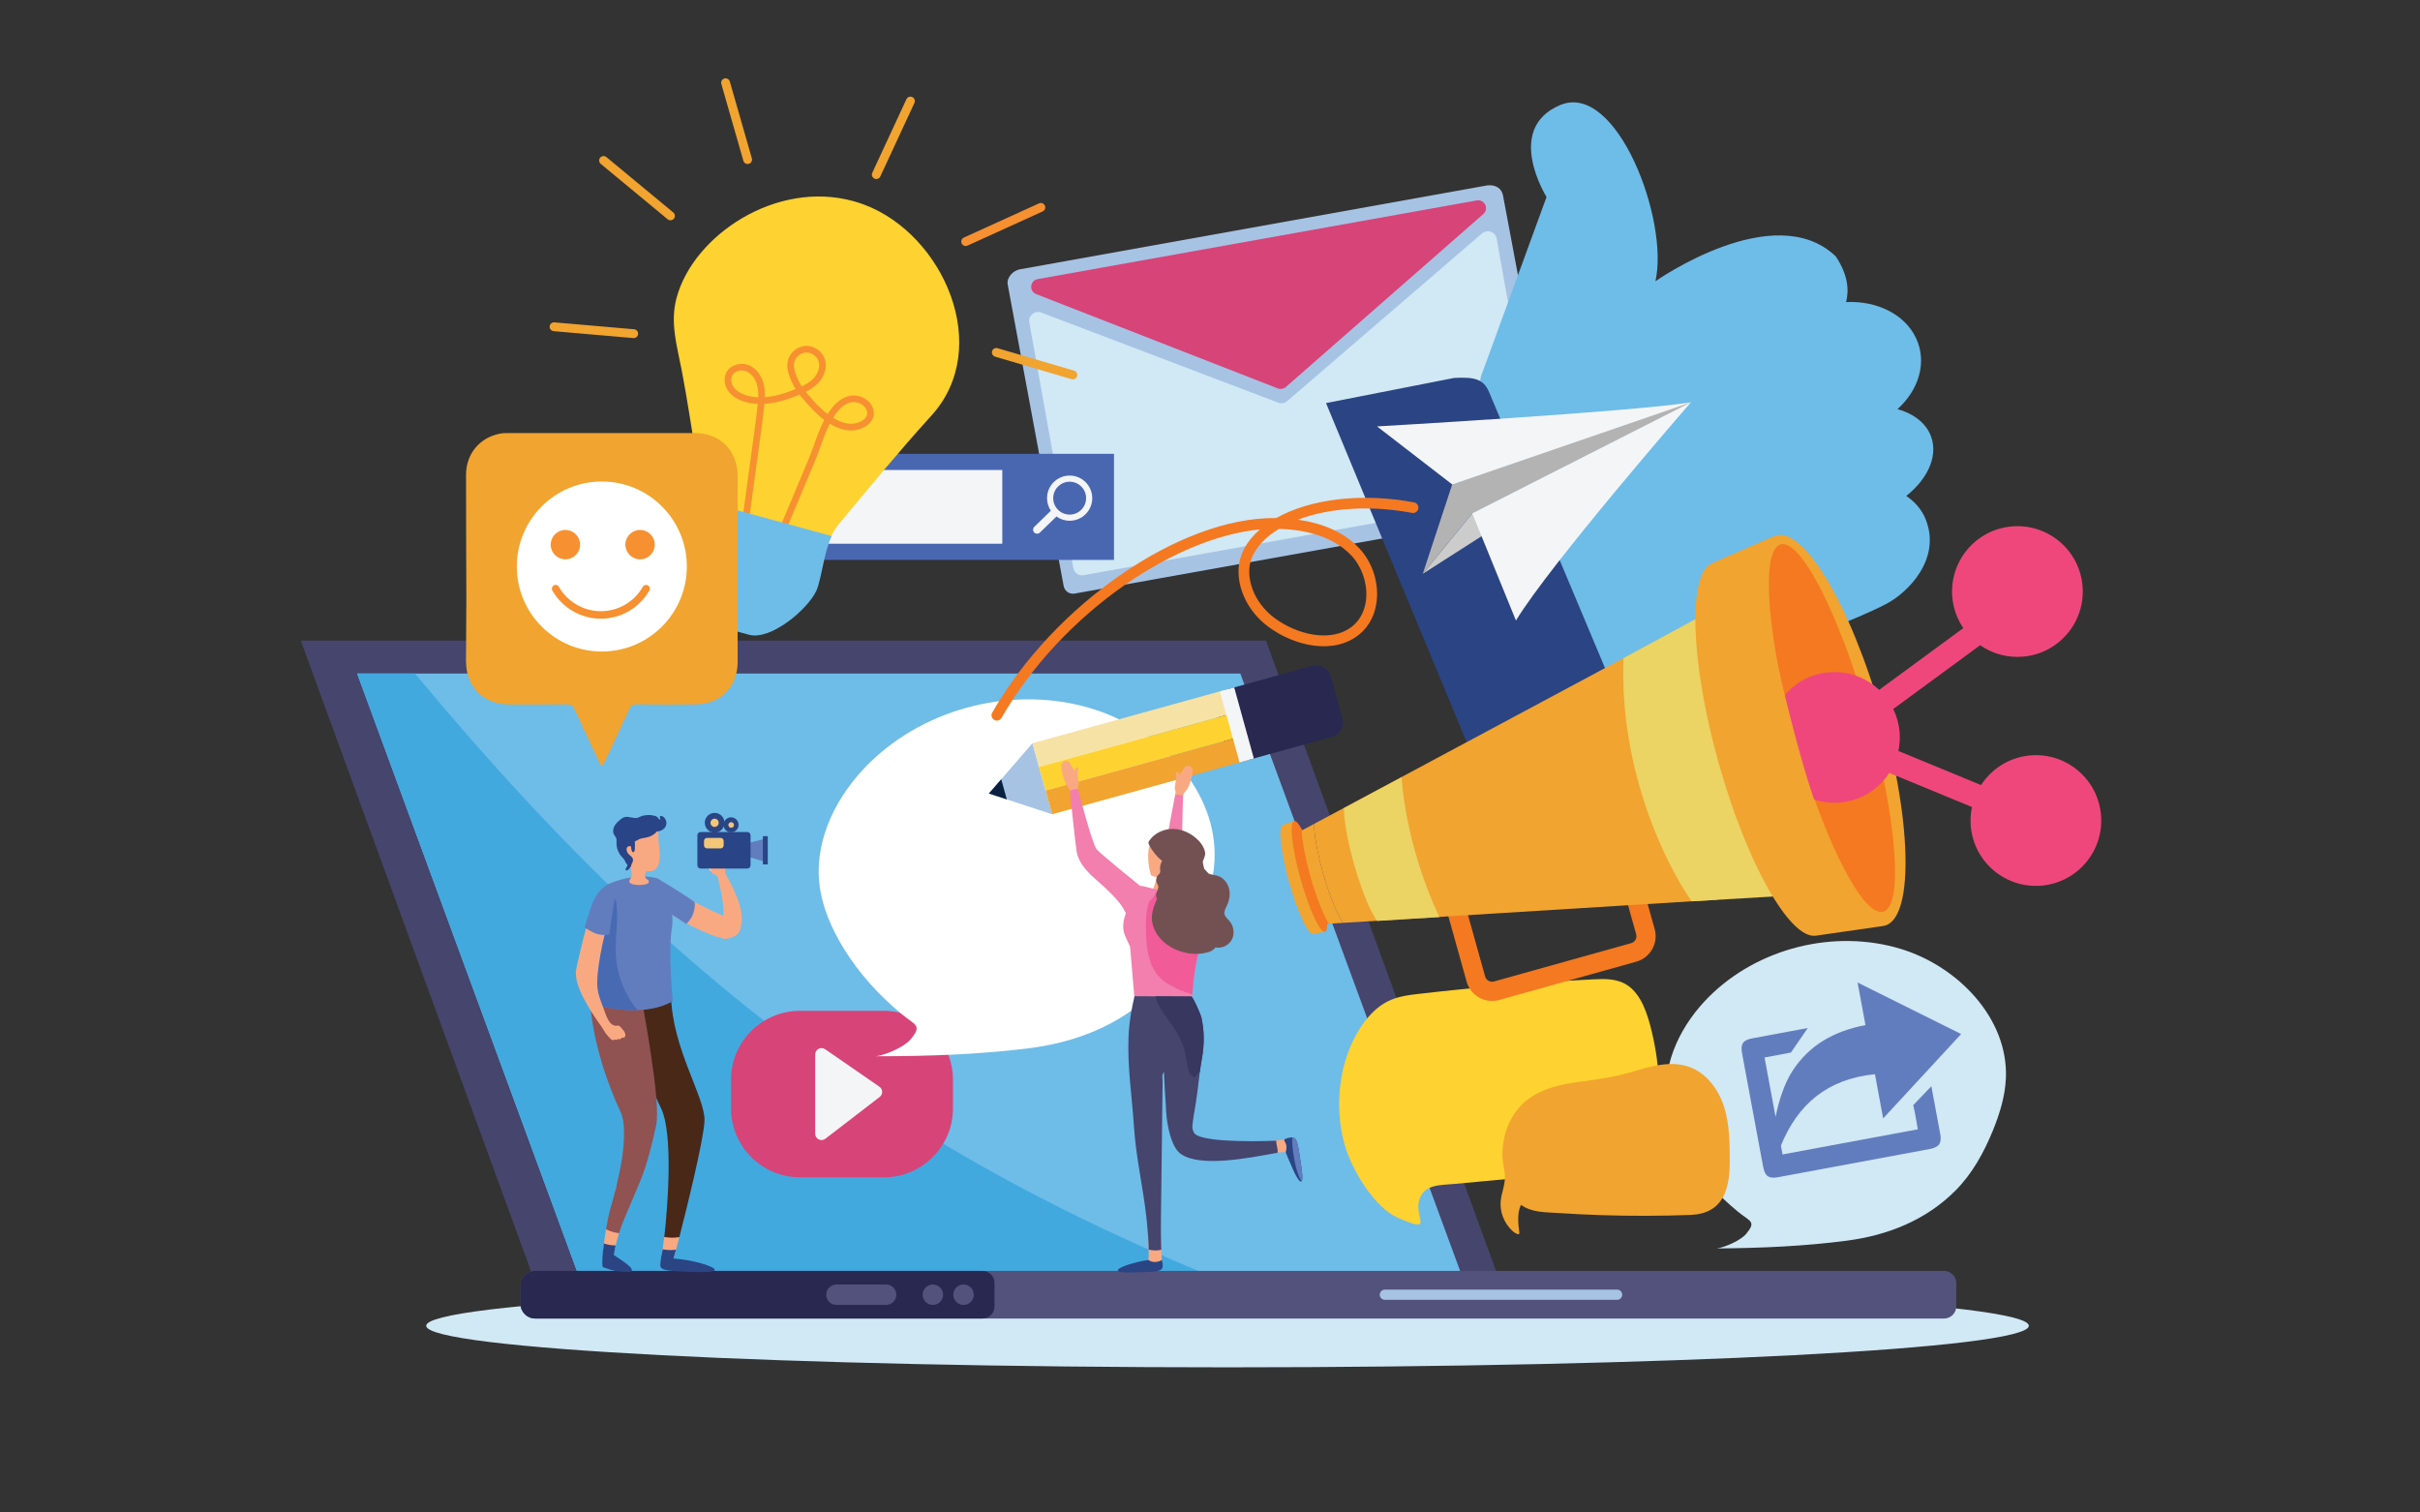 <?xml version="1.0" encoding="UTF-8" standalone="no"?>
<!DOCTYPE svg PUBLIC "-//W3C//DTD SVG 1.1//EN" "http://www.w3.org/Graphics/SVG/1.1/DTD/svg11.dtd">
<svg width="100%" height="100%" viewBox="0 0 7080 4425" version="1.1" xmlns="http://www.w3.org/2000/svg" xmlns:xlink="http://www.w3.org/1999/xlink" xml:space="preserve" xmlns:serif="http://www.serif.com/" style="fill-rule:evenodd;clip-rule:evenodd;stroke-linejoin:round;stroke-miterlimit:2;">
    <rect x="0" y="0" width="7080" height="4425" fill="#333333" stroke="none"/>
    <g transform="matrix(4.167,0,0,4.167,0,0)">
        <path d="M1424.44,930.835C1424.44,946.942 1172.55,960 861.834,960C551.117,960 299.232,946.942 299.232,930.835C299.232,914.728 551.117,901.67 861.834,901.67C1172.55,901.67 1424.44,914.728 1424.44,930.835Z" style="fill:rgb(209,232,245);fill-rule:nonzero;"/>
        <path d="M715.721,189.148C711.5,190 706.591,194.675 707.5,199.75L746.778,411.397C747.424,415.002 750.871,417.402 754.477,416.755L1089.64,356.698C1093.25,356.052 1095.65,352.605 1095,349L1055.25,137.25C1054.34,132.196 1050,129.5 1044.19,130.165L715.721,189.148Z" style="fill:rgb(166,195,228);fill-rule:nonzero;"/>
        <path d="M897.439,282.706L731.03,219.433C726.489,217.706 721.8,221.594 722.657,226.377L753.553,398.795C754.162,402.192 757.409,404.453 760.807,403.844L1076.64,347.25C1080.04,346.641 1082.3,343.394 1081.69,339.996L1050.78,167.486C1049.93,162.724 1044.22,160.695 1040.55,163.851L903.737,281.602C902,283.097 899.583,283.521 897.439,282.706Z" style="fill:rgb(209,232,245);fill-rule:nonzero;"/>
        <path d="M727.509,206.511L897.144,272.711C899.058,273.458 901.229,273.078 902.775,271.724L1041.43,150.281C1045.63,146.604 1042.33,139.731 1036.83,140.716L728.54,195.958C723.066,196.939 722.329,204.49 727.509,206.511Z" style="fill:rgb(215,68,120);fill-rule:nonzero;"/>
        <path d="M1338.37,348.191C1354.32,335.606 1361.53,318.414 1354.91,304.382C1350.94,295.981 1342.69,290.143 1332.23,287.256C1347.32,273.606 1353.15,254.15 1345.24,237.386C1337.25,220.456 1317.52,211.06 1296.13,212.083C1298.25,204.017 1297.64,193.067 1288.87,180.003C1245.67,138.667 1162.26,197.471 1162.26,197.471C1172.06,154.659 1135.04,57.098 1095.4,73.749C1055.77,90.4 1085.81,138.303 1085.81,138.303L1040.03,263.588C1038.9,266.685 1038.99,270.094 1040.29,273.125L1131.8,487.215C1133.43,491.026 1137.82,492.819 1141.65,491.235C1175.47,477.253 1279.67,447.333 1324.33,424C1339.51,416.073 1363,392.667 1352.11,364.854C1349.06,357.059 1343.6,351.735 1338.37,348.191Z" style="fill:rgb(110,188,232);fill-rule:nonzero;"/>
        <path d="M1126.53,516.674L1059.91,544.662C1050.4,548.656 1039.35,544.145 1035.35,534.636L931,283L1020.96,265.35C1035,264.667 1041.51,265.868 1045.51,275.377L1136.56,492.123C1140.55,501.631 1136.04,512.679 1126.53,516.674Z" style="fill:rgb(43,68,131);fill-rule:nonzero;"/>
        <path d="M1053.83,902.063L376.403,902.063L211.325,449.825L888.749,449.825L1053.83,902.063Z" style="fill:rgb(69,69,109);fill-rule:nonzero;"/>
        <path d="M888.749,449.825L211.325,449.825L376.403,902.063L1053.83,902.063L888.749,449.825ZM886.116,453.588L1048.45,898.3L379.035,898.3L216.705,453.588L886.116,453.588Z" style="fill:rgb(69,69,109);fill-rule:nonzero;"/>
        <path d="M1025.57,893.46L405.455,893.46L250.726,472.9L870.838,472.9L1025.57,893.46Z" style="fill:rgb(110,188,232);fill-rule:nonzero;"/>
        <path d="M656.086,799.292C584.999,756.242 518.526,705.761 457.297,649.601C397.678,594.916 343.099,535.044 291.379,472.9L250.726,472.9L405.455,893.46L844.232,893.46C779.299,866.759 716.095,835.633 656.086,799.292Z" style="fill:rgb(66,169,223);fill-rule:nonzero;"/>
        <path d="M1364.9,925.73L375.736,925.73C370.056,925.73 365.451,921.126 365.451,915.445L365.451,902.59C365.451,896.909 370.056,892.305 375.736,892.305L1364.9,892.305C1369.64,892.305 1373.49,896.149 1373.49,900.894L1373.49,917.142C1373.49,921.885 1369.64,925.73 1364.9,925.73Z" style="fill:rgb(82,82,124);fill-rule:nonzero;"/>
        <path d="M689.808,925.73L375.736,925.73C370.056,925.73 365.451,921.126 365.451,915.445L365.451,902.59C365.451,896.909 370.056,892.305 375.736,892.305L689.808,892.305C694.469,892.305 698.248,896.083 698.248,900.744L698.248,917.291C698.248,921.952 694.469,925.73 689.808,925.73Z" style="fill:rgb(40,40,81);fill-rule:nonzero;"/>
        <path d="M622.14,916.196L587.271,916.196C583.322,916.196 580.092,912.966 580.092,909.018C580.092,905.069 583.322,901.839 587.271,901.839L622.14,901.839C626.088,901.839 629.319,905.069 629.319,909.018C629.319,912.966 626.088,916.196 622.14,916.196Z" style="fill:rgb(82,82,124);fill-rule:nonzero;"/>
        <path d="M662.137,909.018C662.137,912.982 658.923,916.196 654.958,916.196C650.993,916.196 647.779,912.982 647.779,909.018C647.779,905.053 650.993,901.839 654.958,901.839C658.923,901.839 662.137,905.053 662.137,909.018Z" style="fill:rgb(82,82,124);fill-rule:nonzero;"/>
        <path d="M683.674,909.018C683.674,912.982 680.46,916.196 676.495,916.196C672.53,916.196 669.316,912.982 669.316,909.018C669.316,905.053 672.53,901.839 676.495,901.839C680.46,901.839 683.674,905.053 683.674,909.018Z" style="fill:rgb(82,82,124);fill-rule:nonzero;"/>
        <path d="M1135.36,912.606L972.294,912.606C970.32,912.606 968.705,910.991 968.705,909.018C968.705,907.043 970.32,905.428 972.294,905.428L1135.36,905.428C1137.33,905.428 1138.95,907.043 1138.95,909.018C1138.95,910.991 1137.33,912.606 1135.36,912.606Z" style="fill:rgb(166,195,228);fill-rule:nonzero;"/>
        <path d="M620.765,826.577L561.524,826.577C534.962,826.577 513.229,804.845 513.229,778.283L513.229,758.015C513.229,731.453 534.962,709.721 561.524,709.721L620.765,709.721C647.327,709.721 669.059,731.453 669.059,758.015L669.059,778.283C669.059,804.845 647.327,826.577 620.765,826.577Z" style="fill:rgb(215,68,120);fill-rule:nonzero;"/>
        <path d="M579.321,736.651L617.436,762.977C619.918,764.691 620.012,768.326 617.622,770.167L579.506,799.511C576.579,801.764 572.339,799.677 572.339,795.983L572.339,740.314C572.339,736.726 576.368,734.612 579.321,736.651Z" style="fill:rgb(244,245,246);fill-rule:nonzero;"/>
        <path d="M497.89,609.001C497.659,609.086 497.485,609.304 497.459,609.542C497.457,609.573 497.456,609.606 497.469,609.635C497.498,609.696 497.578,609.714 497.645,609.734C498.011,609.846 498.192,610.233 498.33,610.581C498.401,610.761 498.472,610.94 498.543,611.12C498.582,611.219 498.622,611.318 498.688,611.401C498.837,611.589 499.089,611.662 499.326,611.715C499.524,611.76 499.756,611.79 499.911,611.662C500.114,611.495 500.05,611.183 499.97,610.938C499.789,610.387 499.586,609.806 499.127,609.439C498.835,609.206 498.275,608.86 497.89,609.001Z" style="fill:rgb(252,212,199);fill-rule:nonzero;"/>
        <path d="M509.631,613.787C509.407,613.338 509.138,612.904 509.141,612.384C509.143,612.118 509.2,611.848 509.223,611.579C509.298,610.656 508.955,609.825 508.597,609.059C508.054,607.896 507.468,606.805 506.847,605.788C506.564,605.327 506.248,604.892 505.79,604.685C505.201,604.418 504.683,604.665 504.296,605.197C503.614,604.487 502.662,605.03 502.281,605.633C502.021,605.296 501.781,605.204 501.109,605.564C500.974,605.637 500.491,606.107 500.46,606.427C500.452,606.506 499.605,605.934 498.99,606.891C498.63,607.45 498.536,608.433 498.592,609.067C498.671,609.96 498.99,610.792 499.264,611.593C499.409,612.013 499.58,612.419 499.777,612.807C499.951,613.148 500.112,613.584 500.442,613.729C500.779,613.879 501.199,613.808 501.574,613.925C502.057,614.076 502.573,614.252 502.973,614.652C503.641,615.563 504.052,616.117 504.052,616.117C504.052,616.117 509.006,635.881 507.759,642.65C507.83,642.763 507.884,642.886 507.931,643.015C495.27,637.956 473.566,625.724 473.566,625.724C473.566,625.724 465.447,625.825 464.629,631.983C463.812,638.142 473.711,643.479 473.711,643.479C473.711,643.479 493.63,656.1 509.197,659.271C509.59,659.214 509.984,659.164 510.374,659.091C512.909,658.613 515.628,657.775 517.597,656.024C519.172,654.625 519.961,652.713 520.004,650.856C524.008,639.561 513.36,620.747 509.631,613.787Z" style="fill:rgb(249,169,130);fill-rule:nonzero;"/>
        <path d="M471.986,869.522C471.735,869.513 471.485,869.495 471.233,869.49C469.932,869.467 468.753,869.513 467.513,869.019C467.103,868.855 466.745,868.669 466.392,868.485C468.883,846.566 472.723,796.13 464.158,778.206C459.177,767.783 444.711,735.97 436.679,706.432L471.113,698.733C471.895,736.772 495.49,770.617 494.606,787.323C493.891,800.852 482.478,846.97 476.93,868.747C475.257,869.059 473.619,869.353 471.986,869.522Z" style="fill:rgb(73,40,24);fill-rule:nonzero;"/>
        <path d="M434.592,865.872C431.323,865.766 428.124,865.073 425.499,863.073C426.499,857.165 427.545,852.072 428.158,849.977C429.016,847.04 429.843,844.096 430.633,841.14C431.027,839.662 431.413,838.182 431.788,836.698C432.059,835.627 433.012,833.574 432.818,832.502C435.693,820.435 438.207,807.941 438.132,795.483C438.102,790.414 437.711,784.924 435.511,780.271C426.179,760.051 416.446,732.517 413.947,701.451L450.086,698.253C451.28,707.225 464.388,773.83 460.64,790.358C457.586,803.822 454.664,816.627 449.426,829.335C446.1,837.404 442.695,845.44 439.247,853.459C437.437,857.668 435.899,861.745 434.592,865.872Z" style="fill:rgb(145,82,82);fill-rule:nonzero;"/>
        <path d="M423.479,877.303C423.973,872.767 424.714,867.714 425.487,863.14C428.416,864.488 431.499,865.51 434.598,865.855C433.303,869.941 432.252,874.09 431.417,878.456C428.768,878.084 426.121,877.693 423.479,877.303Z" style="fill:rgb(249,169,130);fill-rule:nonzero;"/>
        <path d="M460.698,625.066C462.483,619.116 461.696,616.785 461.696,616.785C461.696,616.785 478.697,626.824 487.639,633.321C488.291,636.241 487.379,639.763 486.324,642.336C485.29,644.858 483.712,646.969 481.78,648.701C473.837,643.164 466.836,639.438 466.836,639.438C466.836,639.438 458.913,631.017 460.698,625.066Z" style="fill:rgb(98,125,190);fill-rule:nonzero;"/>
        <path d="M420.05,656.945C426.706,628.341 420.334,624.564 428.25,620.247C437.604,616.109 452.04,613.721 461.696,616.785C464.242,617.593 474.147,637.573 471.794,651.056C469.006,667.034 472.339,702.997 472.339,702.997C448.264,716.406 413.63,704.161 413.63,704.161C413.63,704.161 413.651,684.443 420.05,656.945Z" style="fill:rgb(98,125,190);fill-rule:nonzero;"/>
        <path d="M432.295,664.941C432.401,657.578 433.26,650.248 433.261,642.877C433.261,640.962 433.22,639.045 433.099,637.133C433.042,636.256 432.968,635.377 432.874,634.501C432.831,634.281 432.769,633.985 432.681,633.633C432.516,632.966 432.276,632.262 432.15,631.576C432.086,631.563 432.036,631.458 431.999,631.315C428.114,628.62 426.743,624.721 427.125,620.927C420.976,625.029 426.356,629.844 420.05,656.945C413.651,684.443 413.63,704.161 413.63,704.161C413.63,704.161 429.744,709.852 447.627,709.22C437.427,697.031 432.057,681.448 432.295,664.941Z" style="fill:rgb(71,106,179);fill-rule:nonzero;"/>
        <path d="M473.34,881.688C470.389,881.491 467.435,881.347 464.48,881.22C464.816,879.386 465.123,878.014 465.123,878.012C465.406,876.465 465.677,873.105 466.392,868.485C469.806,869.101 473.603,869.162 476.964,868.612C475.145,875.756 473.789,880.301 473.789,880.301L473.34,881.688Z" style="fill:rgb(249,169,130);fill-rule:nonzero;"/>
        <path d="M465.282,877.133C468.505,877.729 471.642,877.859 474.616,877.415C474.142,879.243 472.721,883.604 472.721,883.604C472.721,883.604 482.245,884.152 492.06,886.913C501.875,889.674 509.152,893.668 489.277,893.131C469.401,892.594 463.636,892.069 463.612,888.472C463.589,884.874 465.122,878.015 465.123,878.012C465.167,877.769 465.222,877.465 465.282,877.133Z" style="fill:rgb(43,68,131);fill-rule:nonzero;"/>
        <path d="M432.261,874.448C431.758,876.63 431.303,878.847 430.921,881.146C430.921,881.146 442.169,888.185 443.304,890.701C444.438,893.217 442.846,893.141 436.679,892.894C430.513,892.647 423.148,889.579 423.148,889.579C422.529,886.779 423.057,880.153 423.991,873.048C426.625,873.903 429.371,874.409 432.261,874.448Z" style="fill:rgb(43,68,131);fill-rule:nonzero;"/>
        <path d="M422.232,720.659C422.126,720.51 422.019,720.361 421.909,720.217C420.928,718.921 420.01,717.534 419.076,716.197C416.685,712.776 414.431,709.254 412.368,705.625C408.385,698.623 403.916,690.135 404.296,681.825C404.357,680.502 411.194,649.801 414.444,643.01C418.998,645.624 421.687,647.07 426.764,647.946C423.653,657.901 418.202,683.065 419.498,693.815C420.081,698.651 421.896,703.253 423.664,707.786C425.24,711.83 427.196,720.018 432.509,720.206C433.081,720.227 433.677,720.015 434.233,720.082C434.79,720.149 435.183,720.619 435.57,720.978C436.015,721.389 436.427,721.834 436.803,722.308C437.528,723.222 438.353,724.181 438.778,725.267C439.082,726.04 439.222,727.248 438.758,727.938C437.996,729.069 436.44,728.414 436.452,728.504C436.5,728.863 435.891,729.38 435.706,729.457C434.818,729.826 434.448,729.72 433.983,729.356C433.631,729.974 432.524,730.481 431.472,729.745C431.148,730.251 430.603,730.462 429.86,730.182C429.298,729.97 428.841,729.558 428.421,729.13C427.517,728.207 426.656,727.244 425.84,726.242C424.505,724.603 423.509,722.471 422.232,720.659Z" style="fill:rgb(249,169,130);fill-rule:nonzero;"/>
        <path d="M417.57,630.585C421.865,622.572 429.135,618.634 431.467,620.864C432.37,621.393 432.37,622.143 432.37,623.038C431.773,634.205 428.78,645.116 427.876,656.202C418.686,657.533 414.924,653.563 410.43,651.241C413.479,641.221 415.101,635.192 417.57,630.585Z" style="fill:rgb(98,125,190);fill-rule:nonzero;"/>
        <path d="M462.662,593.72C462.036,588.601 462.301,585.257 462.301,585.257C456.542,569.503 440.911,579.599 436.918,586.232C432.926,592.867 439.762,606.397 441.606,608.649C442.006,609.139 442.52,609.563 443.155,609.931C443.181,610.692 443.271,611.438 443.323,611.884C443.453,612.983 443.785,614.212 443.372,615.256C443.042,616.09 442.686,617.03 442.143,617.779C439.811,621.644 450.658,622.02 454.07,620.586C454.79,620.283 455.597,619.78 455.605,618.997C455.615,617.923 454.218,617.51 453.528,616.688C452.384,615.324 453.032,613.472 453.607,611.719C454.421,611.729 455.273,611.729 456.188,611.715C464.856,611.58 463.288,598.838 462.662,593.72Z" style="fill:rgb(249,169,130);fill-rule:nonzero;"/>
        <path d="M431.119,585.997C430.115,584.167 430.402,581.837 431.385,579.996C432.369,578.154 433.958,576.718 435.587,575.411C436.421,574.741 437.296,574.083 438.315,573.759C441.315,572.802 444.611,574.95 447.653,574.136C448.515,573.905 449.296,573.448 450.124,573.115C451.489,572.566 452.966,572.361 454.434,572.268C455.854,572.178 457.333,572.207 458.673,572.638C458.839,572.653 459.006,572.661 459.172,572.689C460.353,572.887 461.523,573.459 462.175,574.462C462.356,574.741 462.503,575.059 462.774,575.253C463.044,575.447 463.497,575.442 463.645,575.145C463.857,574.718 463.285,574.315 463.192,573.85C463.104,573.407 463.503,572.981 463.945,572.896C464.387,572.811 464.839,572.98 465.233,573.199C467.725,574.576 468.662,578.169 467.161,580.588C466.728,581.287 466.133,581.878 465.466,582.359C464.182,583.283 462.686,583.71 461.168,583.744C459.246,586.232 456.101,587.673 452.959,588.204C451.066,588.523 448.841,588.789 447.511,589.981C446.83,590.123 446.184,590.421 445.655,590.894C445.638,590.909 445.625,590.927 445.608,590.942C445.995,592.167 445.695,593.802 445.729,595.089C445.753,595.988 445.767,596.936 445.342,597.73C445.172,598.049 444.877,598.358 444.516,598.338C444.249,598.323 444.025,598.128 443.864,597.913C443.065,596.851 443.349,595.312 442.874,594.087C442.866,594.101 442.854,594.111 442.847,594.125C442.802,594.114 442.762,594.093 442.717,594.083C441.853,593.894 440.883,594.162 440.335,594.881C439.689,595.728 439.821,596.808 440.185,597.738C440.222,597.834 440.27,597.92 440.323,598.003C440.621,599.954 443.951,601.116 444.371,603.143C444.6,604.251 444.21,605.604 443.46,606.481C443.304,608.429 442.035,610.27 440.231,611.041C440.048,611.119 439.848,611.188 439.653,611.146C439.201,611.046 439.088,610.414 439.287,609.996C439.883,608.746 440.566,608.261 440.445,606.988C440.434,606.981 440.424,606.978 440.413,606.971C439.394,606.309 438.899,604.348 438.165,603.364C437.227,602.107 436.02,601.106 435.155,599.78C433.604,597.404 432.773,594.559 432.832,591.719C432.855,590.604 433.004,589.446 432.605,588.404C432.267,587.521 431.573,586.826 431.119,585.997Z" style="fill:rgb(41,68,135);fill-rule:nonzero;"/>
        <path d="M537.263,588.825L537.263,605.133L525.019,601.484L525.019,592.014L537.263,588.825Z" style="fill:rgb(98,125,190);fill-rule:nonzero;"/>
        <path d="M491.922,609.809L524.665,609.809C525.927,609.809 526.96,608.775 526.96,607.513L526.96,586.444C526.96,585.182 525.927,584.148 524.665,584.148L491.922,584.148C490.66,584.148 489.626,585.182 489.626,586.444L489.626,607.513C489.626,608.775 490.66,609.809 491.922,609.809Z" style="fill:rgb(41,68,135);fill-rule:nonzero;"/>
        <path d="M507.996,579.113C507.996,576.206 510.361,573.841 513.268,573.841C516.176,573.841 518.542,576.206 518.542,579.113C518.542,582.021 516.176,584.387 513.268,584.387C510.361,584.387 507.996,582.021 507.996,579.113Z" style="fill:rgb(43,68,131);fill-rule:nonzero;"/>
        <path d="M494.83,577.656C494.83,573.839 497.935,570.734 501.752,570.734C505.569,570.734 508.674,573.839 508.674,577.656C508.674,581.473 505.569,584.578 501.752,584.578C497.935,584.578 494.83,581.473 494.83,577.656Z" style="fill:rgb(43,68,131);fill-rule:nonzero;"/>
        <path d="M496.404,595.666L505.955,595.666C507.123,595.666 508.078,594.711 508.078,593.544L508.078,590.393C508.078,589.226 507.123,588.271 505.955,588.271L496.404,588.271C495.237,588.271 494.282,589.226 494.282,590.393L494.282,593.544C494.282,594.711 495.237,595.666 496.404,595.666Z" style="fill:rgb(243,199,119);fill-rule:nonzero;"/>
        <path d="M511.387,579.209C511.387,580.294 512.266,581.174 513.351,581.174C514.435,581.174 515.315,580.294 515.315,579.209C515.315,578.124 514.435,577.245 513.351,577.245C512.266,577.245 511.387,578.124 511.387,579.209Z" style="fill:rgb(243,199,119);fill-rule:nonzero;"/>
        <path d="M498.83,577.688C498.83,579.282 500.124,580.576 501.719,580.576C503.314,580.576 504.607,579.282 504.607,577.688C504.607,576.092 503.314,574.799 501.719,574.799C500.124,574.799 498.83,576.092 498.83,577.688Z" style="fill:rgb(243,199,119);fill-rule:nonzero;"/>
        <rect x="535.605" y="587.076" width="3.444" height="19.805" style="fill:rgb(41,68,135);fill-rule:nonzero;"/>
        <path d="M592.493,666.088C583.641,651.75 576.727,635.859 575.145,619.083C572.216,588.01 588.14,557.533 610.42,535.676C650.818,496.042 713.582,480.935 767.59,497.844C814.302,512.468 855.24,555.514 852.695,604.395C851.928,619.139 847.382,633.446 841.689,647.068C834.24,664.895 824.586,682.105 810.861,695.704C786.516,719.826 755.115,732.06 721.09,736.167C687.065,740.273 653.352,741.59 615.137,741.59C621.897,740.701 634.843,735.11 639.286,729.798C647.838,719.571 642.553,719.931 632.695,711.707C616.979,698.596 603.27,683.545 592.493,666.088Z" style="fill:white;fill-rule:nonzero;"/>
        <rect x="373.043" y="318.627" width="409.083" height="74.488" style="fill:rgb(73,103,177);fill-rule:nonzero;"/>
        <rect x="382.107" y="329.988" width="321.591" height="51.765" style="fill:rgb(244,245,246);fill-rule:nonzero;"/>
        <path d="M750.995,361.305C744.629,361.305 739.447,356.124 739.447,349.757C739.447,343.39 744.629,338.208 750.995,338.208C757.363,338.208 762.543,343.39 762.543,349.757C762.543,356.124 757.363,361.305 750.995,361.305ZM750.995,333.892C742.248,333.892 735.131,341.01 735.131,349.757C735.131,353.023 736.125,356.062 737.824,358.588L726.054,369.994L726.061,370.001C725.033,371.106 725.05,372.831 726.125,373.906C727.201,374.982 728.925,374.999 730.031,373.97L730.035,373.975L730.076,373.934C730.087,373.923 730.1,373.917 730.109,373.906C730.12,373.895 730.127,373.883 730.137,373.872L741.749,362.622C744.355,364.5 747.544,365.621 750.995,365.621C759.743,365.621 766.86,358.503 766.86,349.757C766.86,341.01 759.743,333.892 750.995,333.892Z" style="fill:rgb(244,245,246);fill-rule:nonzero;"/>
        <path d="M606.899,143.748C604.271,142.758 601.596,141.891 598.886,141.151C544.754,126.373 486.989,165.242 475.075,208.882C470.211,226.698 475.415,243.042 478.754,260.621C482.49,280.283 485.423,300.06 488.675,319.801C490.176,328.958 493.821,339.755 492.748,348.911C492.58,350.341 492.254,351.744 491.89,353.139L582.954,378C584.408,374.498 586.18,371.268 588.451,368.539C610.01,342.644 631.312,316.68 653.955,291.779C697.415,243.985 662.348,164.633 606.899,143.748Z" style="fill:rgb(254,210,48);fill-rule:nonzero;"/>
        <path d="M603.676,296.241C597.484,299.053 590.811,297.018 584.886,293.354C587.517,289.073 590.629,285.537 594.432,283.577C597.968,281.749 601.96,281.905 605.119,284.012C607.565,285.642 609.026,288.18 608.841,290.477C608.653,292.798 606.867,294.79 603.676,296.241ZM562.936,271.292C561.226,268.61 559.801,265.729 558.711,262.724C557.984,260.721 557.068,257.738 557.513,254.971C558.133,251.109 561.674,247.843 565.571,247.534C566.525,247.458 567.486,247.56 568.412,247.813C571.266,248.592 573.78,250.799 574.702,253.609C575.946,257.392 574.52,262.156 571.069,265.749C568.776,268.133 565.878,269.88 562.936,271.292ZM523.682,277.475C519.857,276.249 517.024,274.426 515.257,272.058C513.296,269.43 512.841,266.032 514.129,263.605C515.62,260.792 519.593,259.457 523.091,260.412C523.482,260.519 523.87,260.653 524.245,260.821C527.758,262.364 530.531,266.097 531.666,270.803C532.303,273.447 532.442,276.171 532.349,278.955C529.436,278.839 526.53,278.388 523.682,277.475ZM613.481,290.852C613.806,286.833 611.591,282.728 607.7,280.135C603.118,277.087 597.365,276.827 592.297,279.437C587.696,281.811 584.055,285.875 581.051,290.705C575.399,286.395 570.82,281.164 568.593,278.426L568.615,278.405C567.587,277.37 566.609,276.276 565.688,275.133C568.788,273.584 571.858,271.645 574.425,268.974C579.055,264.155 580.899,257.554 579.125,252.155C577.234,246.394 571.251,242.417 565.205,242.89C559.161,243.371 553.877,248.247 552.917,254.231C552.301,258.07 553.43,261.822 554.334,264.313C555.457,267.406 556.9,270.383 558.62,273.175C558.542,273.207 558.467,273.237 558.39,273.269C552.561,275.618 544.928,278.279 537.006,278.866C537.092,275.819 536.921,272.737 536.193,269.714C534.719,263.602 530.955,258.687 526.125,256.558C520.169,253.939 512.802,256.167 510.013,261.426C507.903,265.409 508.51,270.8 511.525,274.841C513.883,278.002 517.494,280.38 522.262,281.908C525.478,282.952 528.766,283.463 532.024,283.602C531.98,284.058 531.934,284.514 531.886,284.972C531.228,291.315 530.35,297.756 529.5,303.988L521.367,363.667L525.98,364.298L534.114,304.619C534.969,298.351 535.853,291.868 536.519,285.451C536.583,284.825 536.646,284.191 536.706,283.554C545.474,283.019 553.807,280.138 560.133,277.585C560.523,277.427 560.918,277.268 561.317,277.101C562.407,278.531 563.586,279.879 564.824,281.163L564.818,281.167C567.745,284.785 572.694,290.331 578.72,294.829C575.719,300.63 573.409,307.073 571.333,312.857C570.188,316.051 569.107,319.068 568.035,321.619L547.632,370.209L551.926,372.01L572.329,323.419C573.447,320.755 574.55,317.682 575.717,314.428C577.675,308.97 579.858,302.882 582.601,297.466C589.628,301.763 597.71,304.061 605.601,300.48C612.016,297.565 613.292,293.197 613.481,290.852Z" style="fill:rgb(247,144,48);fill-rule:nonzero;"/>
        <path d="M583.901,376.368L492.467,351.406C492.159,352.837 491.795,354.258 491.393,355.667C487.809,368.239 480.309,383.425 482.949,396.549C485.675,410.102 491.755,436.352 507.496,440.649C507.496,440.649 525.761,445.636 525.762,445.636C541.22,449.854 566.924,427.914 573.111,414.89C573.944,413.137 574.456,411.25 574.962,409.376C577.676,399.335 579.248,386.478 583.901,376.368Z" style="fill:rgb(110,188,232);fill-rule:nonzero;"/>
        <path d="M387.694,232.244C386.543,231.71 385.792,230.499 385.909,229.16C386.055,227.454 387.56,226.187 389.269,226.334L445.194,231.175C446.893,231.334 448.167,232.828 448.018,234.536C447.871,236.242 446.366,237.509 444.657,237.361L388.732,232.521C388.363,232.487 388.013,232.392 387.694,232.244Z" style="fill:rgb(241,164,47);fill-rule:nonzero;"/>
        <path d="M469.435,154.389C469.198,154.279 468.972,154.137 468.761,153.962L421.79,115.065C420.47,113.971 420.286,112.015 421.378,110.694C422.47,109.375 424.42,109.188 425.749,110.285L472.719,149.182C474.04,150.276 474.223,152.232 473.131,153.553C472.212,154.661 470.684,154.968 469.435,154.389Z" style="fill:rgb(241,164,47);fill-rule:nonzero;"/>
        <path d="M523.597,114.863C522.807,114.497 522.177,113.803 521.919,112.901L506.449,58.96C505.975,57.314 506.928,55.594 508.576,55.122C510.227,54.648 511.942,55.604 512.414,57.25L527.885,111.191C528.359,112.838 527.406,114.558 525.758,115.03C525.011,115.245 524.25,115.166 523.597,114.863Z" style="fill:rgb(241,164,47);fill-rule:nonzero;"/>
        <path d="M613.945,125.405C612.39,124.684 611.713,122.84 612.436,121.283L636.382,69.661C637.104,68.104 638.949,67.429 640.504,68.151C642.059,68.872 642.736,70.716 642.014,72.273L618.067,123.896C617.345,125.452 615.5,126.127 613.945,125.405Z" style="fill:rgb(241,164,47);fill-rule:nonzero;"/>
        <path d="M676.701,172.435C676.052,172.134 675.502,171.608 675.184,170.905C674.475,169.344 675.163,167.504 676.723,166.794L729.487,142.794C731.046,142.083 732.889,142.771 733.599,144.333C734.308,145.895 733.62,147.735 732.059,148.444L679.294,172.445C678.437,172.835 677.495,172.803 676.701,172.435Z" style="fill:rgb(247,144,48);fill-rule:nonzero;"/>
        <path d="M698.194,250.253C696.824,249.617 696.087,248.056 696.528,246.563C697.01,244.918 698.735,243.978 700.38,244.46L754.081,260.244C755.709,260.742 756.667,262.453 756.182,264.1C755.7,265.744 753.976,266.685 752.33,266.202L698.629,250.418C698.479,250.372 698.333,250.317 698.194,250.253Z" style="fill:rgb(241,164,47);fill-rule:nonzero;"/>
        <path d="M497.006,403.947C497.006,446.078 463.666,480.231 422.539,480.231C381.411,480.231 348.071,446.078 348.071,403.947C348.071,361.816 381.411,327.663 422.539,327.663C463.666,327.663 497.006,361.816 497.006,403.947Z" style="fill:white;fill-rule:nonzero;"/>
        <path d="M422.539,457.431C389.577,457.431 362.856,430.71 362.856,397.748C362.856,364.786 389.577,338.065 422.539,338.065C455.5,338.065 482.221,364.786 482.221,397.748C482.221,430.71 455.5,457.431 422.539,457.431ZM517.909,334.371C517.919,316.391 505.679,304.05 487.774,304.041C444.237,304.019 400.699,304.029 357.162,304.054C355.048,304.055 352.887,304.074 350.829,304.487C336.685,307.33 327.214,318.704 327.192,333.361C327.147,362.514 327.386,391.668 327.416,420.822C327.431,435.234 327.177,449.647 327.167,464.06C327.154,482.363 339.273,494.529 357.528,494.602C370.935,494.654 384.342,494.7 397.747,494.547C400.688,494.514 402.242,495.415 403.469,498.13C408.814,509.961 414.38,521.692 419.882,533.452C420.485,534.741 421.187,535.984 422.416,538.353C423.798,535.956 424.728,534.583 425.422,533.101C430.874,521.463 436.357,509.839 441.644,498.126C442.862,495.425 444.419,494.512 447.367,494.545C461.17,494.699 474.978,494.75 488.78,494.572C505.811,494.352 517.906,481.913 517.906,464.865C517.906,446.586 517.825,428.307 517.828,410.028C517.833,384.81 517.896,359.59 517.909,334.371Z" style="fill:rgb(241,164,47);fill-rule:nonzero;"/>
        <path d="M396.955,392.702C402.651,392.702 407.269,388.084 407.269,382.389C407.269,376.692 402.651,372.075 396.955,372.075C391.259,372.075 386.642,376.692 386.642,382.389C386.642,388.084 391.259,392.702 396.955,392.702Z" style="fill:rgb(247,144,48);fill-rule:nonzero;"/>
        <path d="M449.396,372.075C443.7,372.075 439.082,376.692 439.082,382.389C439.082,388.084 443.7,392.702 449.396,392.702C455.092,392.702 459.709,388.084 459.709,382.389C459.709,376.692 455.092,372.075 449.396,372.075Z" style="fill:rgb(247,144,48);fill-rule:nonzero;"/>
        <path d="M454.921,411.009C453.656,410.286 452.049,410.729 451.329,411.991C445.305,422.561 434.011,429.125 421.859,429.125C409.707,429.125 398.416,422.561 392.386,411.992C391.669,410.729 390.059,410.286 388.797,411.01C387.532,411.73 387.092,413.338 387.814,414.602C394.775,426.809 407.822,434.391 421.859,434.391C435.898,434.391 448.943,426.809 455.906,414.601C456.626,413.337 456.186,411.729 454.921,411.009Z" style="fill:rgb(247,144,48);fill-rule:nonzero;"/>
        <path d="M724.904,521.815L694.259,557.138L738.701,571.687L724.904,521.815Z" style="fill:rgb(166,195,228);fill-rule:nonzero;"/>
        <path d="M702.964,547.104L694.259,557.138L706.883,561.271L702.964,547.104Z" style="fill:rgb(9,33,63);fill-rule:nonzero;"/>
        <path d="M860.869,526.905L852.717,497.438C851.165,491.827 854.485,485.966 860.097,484.414L921.275,467.488C926.886,465.936 932.747,469.257 934.299,474.868L942.451,504.335C944.004,509.946 940.683,515.808 935.072,517.36L873.894,534.285C868.282,535.837 862.422,532.517 860.869,526.905Z" style="fill:rgb(40,40,81);fill-rule:nonzero;"/>
        <path d="M729.502,538.438L867.336,500.307L862.737,483.683L724.904,521.815L729.502,538.438Z" style="fill:rgb(247,226,165);fill-rule:nonzero;"/>
        <path d="M734.102,555.063L871.936,516.931L867.336,500.307L729.502,538.438L734.102,555.063Z" style="fill:rgb(254,210,48);fill-rule:nonzero;"/>
        <path d="M738.701,571.687L876.534,533.555L871.936,516.931L734.102,555.063L738.701,571.687Z" style="fill:rgb(241,164,47);fill-rule:nonzero;"/>
        <path d="M870.258,535.291L856.46,485.419L866.519,482.637L880.315,532.509L870.258,535.291Z" style="fill:rgb(244,245,246);fill-rule:nonzero;"/>
        <path d="M835.093,537.406C834.714,537.458 834.32,537.807 833.966,538.216C833.943,538.212 833.919,538.207 833.896,538.204C833.908,538.113 833.918,538.021 833.905,537.931C833.864,537.646 833.64,537.396 833.333,537.438C832.796,537.509 832.234,538.173 831.794,538.765C831.453,539.058 831.205,539.419 830.979,539.77L829.274,542.407C829.206,542.505 829.141,542.606 829.077,542.712L828.138,544.165C827.796,543.841 827.765,541.262 825.412,542.179C826.894,546.024 824.106,551.931 824.998,554.802C824.948,554.813 825.805,555.571 825.049,557.525C824.374,559.274 828.71,559.109 830.337,559.68C831.067,556.167 833.156,554.83 833.595,554.065C834.838,551.897 836.45,547.454 837.079,543.657C837.368,542.604 837.542,541.525 837.518,540.436C837.513,540.209 837.498,539.976 837.395,539.774C837.263,539.519 836.971,539.355 836.693,539.494C836.659,539.511 836.629,539.543 836.596,539.565C836.613,539.506 836.634,539.447 836.649,539.387C836.705,539.168 836.753,538.939 836.708,538.718C836.651,538.437 836.414,538.199 836.109,538.258C835.928,538.293 835.748,538.4 835.572,538.547C835.639,538.337 835.697,538.117 835.666,537.899C835.625,537.615 835.4,537.366 835.093,537.406Z" style="fill:rgb(249,169,130);fill-rule:nonzero;"/>
        <path d="M830.857,604.74C832.069,607.72 843.097,623.974 849.993,634.015C844.508,636.418 839.414,639.537 834.391,642.796C830.324,633.896 823.521,623.998 821.589,620.435C819.105,615.855 816.086,609.195 817.018,602.17C817.849,595.901 824.91,558.715 825.054,558.088C826.886,557.842 828.775,558.067 830.694,558.42C830.587,558.932 829.08,600.37 830.857,604.74Z" style="fill:rgb(242,127,174);fill-rule:nonzero;"/>
        <path d="M806.257,870.646C806.629,877.466 806.623,883.859 805.889,888.376C807.122,893.604 815.877,887.916 815.814,886.979C815.443,881.435 815.228,875.907 815.121,870.377C812.165,870.735 809.19,870.824 806.257,870.646Z" style="fill:rgb(249,169,130);fill-rule:nonzero;"/>
        <path d="M807.992,614.045C808.363,615.118 809.517,615.281 812.46,615.938C811.833,618.589 807.166,627.802 810.292,628.581C813.6,629.407 834.308,618.009 836.351,615.278C838.394,612.549 839.164,609.07 839.46,605.674C839.741,602.46 839.615,599.086 838.142,596.216C837.011,594.013 835.154,592.252 833.101,590.867C826.7,586.553 817.724,585.768 810.711,589.082C804.026,592.242 805.996,608.269 807.992,614.045Z" style="fill:rgb(249,169,130);fill-rule:nonzero;"/>
        <path d="M747.72,534.091C748.097,534.159 748.475,534.525 748.81,534.949C748.833,534.947 748.857,534.942 748.88,534.94C748.873,534.85 748.867,534.758 748.884,534.667C748.938,534.385 749.172,534.146 749.478,534.2C750.01,534.296 750.542,534.984 750.956,535.595C751.283,535.902 751.515,536.275 751.726,536.635L753.311,539.346C753.374,539.447 753.435,539.552 753.494,539.659L754.367,541.152C754.723,540.845 754.87,538.27 757.179,539.29C755.527,543.066 758.048,549.091 757.03,551.92C757.078,551.932 756.421,552.542 757.088,554.528C757.686,556.305 753.128,556.058 751.478,556.555C750.906,553.012 748.877,551.583 748.474,550.8C747.328,548.579 745.917,544.068 745.458,540.246C745.216,539.182 745.09,538.096 745.163,537.008C745.178,536.782 745.204,536.55 745.316,536.354C745.458,536.104 745.758,535.954 746.028,536.104C746.062,536.123 746.091,536.157 746.123,536.181C746.108,536.12 746.09,536.061 746.078,536C746.031,535.778 745.993,535.548 746.048,535.328C746.118,535.05 746.366,534.824 746.667,534.896C746.847,534.939 747.022,535.055 747.19,535.209C747.134,534.996 747.085,534.774 747.126,534.558C747.18,534.275 747.415,534.036 747.72,534.091Z" style="fill:rgb(249,169,130);fill-rule:nonzero;"/>
        <path d="M843.255,657.521C843.086,655.985 842.319,653.757 841.003,652.434L841.03,652.122C840.5,631.906 828.663,619.873 817.023,619.205C815.354,620.783 815.983,623.519 814.75,625.356C814.068,625.087 813.299,624.843 812.383,624.614C809.529,623.903 806.674,623.193 803.819,622.482C802.724,622.21 801.594,621.938 800.533,622.02C797.482,619.563 792.854,615.819 788.092,611.913C779.895,605.189 771.329,598.006 769.855,596.164C766.983,592.573 757.467,557.156 756.985,553.994C755.15,553.921 753.077,554.326 751.436,555.085C751.381,555.11 751.345,555.127 751.272,555.16C751.251,555.171 751.19,555.234 751.169,555.244C751.848,561.983 754.879,591.446 755.856,597.638C756.961,604.637 761.75,610.163 765.435,613.847C767.687,616.099 773.929,621.242 779.621,626.92C780.507,627.803 781.379,628.7 782.221,629.601C782.248,629.629 782.275,629.657 782.302,629.687C782.711,630.125 783.113,630.565 783.506,631.005C783.534,631.036 783.561,631.067 783.588,631.098C783.952,631.506 784.306,631.914 784.651,632.32C784.691,632.367 784.732,632.415 784.771,632.462C785.122,632.877 785.459,633.29 785.787,633.701C785.846,633.775 785.902,633.849 785.96,633.923C786.258,634.301 786.545,634.677 786.82,635.051C786.852,635.094 786.886,635.138 786.917,635.181C787.206,635.575 787.477,635.966 787.736,636.354C787.797,636.445 787.857,636.536 787.916,636.626C788.17,637.015 788.415,637.401 788.637,637.781C788.639,637.785 788.641,637.788 788.644,637.792C788.667,637.833 788.688,637.874 788.712,637.914C789.017,638.44 789.314,638.969 789.599,639.499C789.604,639.507 789.607,639.515 789.612,639.523C789.914,640.087 790.206,640.65 790.486,641.215C790.344,641.588 790.177,641.951 790.047,642.33C788.664,646.371 788.096,650.802 789.203,654.927C789.964,657.763 791.474,660.328 792.7,662.996C792.955,663.55 793.188,664.112 793.419,664.677L796.542,701.423L836.283,701.423C836.306,701.396 836.319,701.38 836.324,701.375C836.362,701.321 836.401,701.268 836.437,701.211C836.564,701.018 836.715,700.871 836.878,700.762L837.899,688.796C838.751,681.047 840.145,673.356 842.087,665.805C842.786,663.088 843.561,660.31 843.255,657.521Z" style="fill:rgb(242,127,174);fill-rule:nonzero;"/>
        <path d="M843.255,657.521C843.086,655.985 842.319,653.757 841.003,652.434L841.03,652.122C840.576,634.788 831.807,623.478 821.979,620.183C821.185,621.04 820.271,621.779 819.241,622.344C817.903,623.078 816.542,623.768 815.186,624.469C815.07,624.778 814.935,625.079 814.75,625.356C814.517,625.264 814.257,625.179 814.001,625.092C813.183,625.523 812.373,625.972 811.571,626.435C811.049,628.366 810.026,630.118 808.411,631.41C808.248,631.54 807.777,632.039 807.4,632.425C807.216,632.752 806.977,633.155 806.786,633.479C806.661,633.78 806.5,634.201 806.377,634.637C806.094,635.645 805.818,636.649 805.593,637.673C805.413,638.489 805.265,639.312 805.125,640.136C805.18,639.902 804.927,641.757 804.88,642.288C804.668,644.702 804.566,647.126 804.537,649.548C804.482,654.228 804.704,658.916 805.18,663.57C805.237,664.125 805.3,664.679 805.365,665.232C805.478,665.966 805.588,666.7 805.722,667.431C806.106,669.533 806.612,671.602 807.228,673.649C808.229,676.979 808.515,677.666 809.752,679.96C810.327,681.024 811.013,682.021 811.609,683.07C811.783,683.376 811.884,683.57 811.945,683.699C812.055,683.813 812.212,683.986 812.445,684.256C813.709,685.726 815.084,687.073 816.535,688.351C816.384,688.184 818.045,689.509 818.229,689.632C819.154,690.253 820.103,690.84 821.067,691.4C823.053,692.554 825.113,693.536 827.188,694.517C827.512,694.67 827.733,694.777 827.883,694.852C828.017,694.896 828.24,694.977 828.622,695.122C829.964,695.632 831.301,696.156 832.65,696.651C834.126,697.192 835.609,697.716 837.094,698.232L837.899,688.796C838.751,681.047 840.145,673.356 842.087,665.805C842.786,663.088 843.561,660.31 843.255,657.521Z" style="fill:rgb(240,91,152);fill-rule:nonzero;"/>
        <path d="M792.8,887.701C800.682,885.216 806.096,884.686 806.366,884.665C808.986,886.64 812.989,886.356 815.624,884.665C816.395,886.208 816.513,888.739 816.175,889.846C815.208,893.007 811.369,892.921 795.081,893.415C778.793,893.909 784.756,890.238 792.8,887.701Z" style="fill:rgb(43,68,131);fill-rule:nonzero;"/>
        <path d="M893.523,809.57C898.785,808.777 903.699,808.841 907.383,809.001C912.43,807.162 905.754,799.136 904.829,799.308C900.937,800.034 897.041,800.665 893.142,801.253C893.834,804.329 894.026,806.896 893.523,809.57Z" style="fill:rgb(249,169,130);fill-rule:nonzero;"/>
        <path d="M908.249,822.079C904.855,814.543 902.711,809.218 902.659,808.952C904.537,803.094 901.308,801.742 901.683,800.015C903.125,799.067 906.496,798.407 907.635,798.613C910.888,799.202 911.254,803.025 913.656,819.143C916.059,835.26 911.713,829.769 908.249,822.079Z" style="fill:rgb(43,68,131);fill-rule:nonzero;"/>
        <path d="M909.845,819.267C907.799,811.086 906.496,798.407 907.635,798.613C910.888,799.202 911.254,803.025 913.656,819.143C916.059,835.26 912.147,828.479 909.845,819.267Z" style="fill:rgb(98,125,190);fill-rule:nonzero;"/>
        <path d="M896.05,800.873C874.759,801.791 841.194,801.348 838.339,795.29C837.681,794.374 837.271,792.944 837.129,791.066C837.539,785.66 838.634,780.17 839.515,774.779C841.266,764.048 841.878,753.956 843.827,743.216C845.583,733.542 845.614,724.136 843.532,714.557C843.011,712.162 837.522,699.66 836.42,699.66C836.356,699.66 796.523,699.439 796.523,699.439C794.77,706.922 792.778,716.871 792.327,728.112C791.488,749.026 794.747,769.862 796.142,790.687C797.289,807.845 800.253,823.061 802.916,840.069C804.258,848.64 806.342,864.778 806.492,877.347C809.375,878.018 812.251,878.232 815.33,877.441C815.053,870.217 814.983,863 815.081,855.747C815.316,838.267 815.535,820.787 815.736,803.306C815.833,794.876 815.927,786.445 816.026,778.016C816.075,773.927 816.125,769.839 816.176,765.751C816.203,763.656 816.229,761.563 816.257,759.468C816.273,758.22 815.75,755.273 816.329,754.201C816.627,753.648 816.913,753.042 817.183,752.389C817.19,752.569 817.196,752.746 817.203,752.927C817.53,760.704 818.002,768.475 818.533,776.241C818.592,778.692 818.766,781.376 819.074,784.141C819.084,784.273 819.092,784.407 819.102,784.54C819.11,784.65 819.144,784.757 819.159,784.865C820.391,795.179 823.465,806.365 829.171,810.275C842.864,819.66 875.799,813.224 896.99,809.335C897.298,805.772 895.996,804.458 896.05,800.873Z" style="fill:rgb(69,69,109);fill-rule:nonzero;"/>
        <path d="M814.179,707.021C816.001,710.218 818.203,713.177 820.366,716.146C825.093,722.639 829.442,729.375 831.604,737.212C832.649,740.999 833.055,744.922 833.83,748.765C834.028,749.749 834.344,750.741 834.509,751.727C834.568,752.079 834.67,752.431 834.719,752.608C834.914,753.007 835.128,753.393 835.365,753.766C835.484,753.888 835.935,754.45 836.159,754.67C836.718,755.221 837.76,755.957 838.866,756.66C838.906,756.585 838.941,756.519 838.989,756.426C839.809,754.852 840.993,753.576 842.391,752.607C842.797,749.51 843.25,746.393 843.827,743.216C845.583,733.542 845.614,724.136 843.532,714.557C843.011,712.162 837.522,699.66 836.42,699.66C836.383,699.66 822.717,699.584 811.392,699.521C811.646,701.705 812.644,704.326 814.179,707.021Z" style="fill:rgb(55,55,96);fill-rule:nonzero;"/>
        <path d="M806.755,593.101C806.522,592.632 806.295,592.133 806.323,591.61C806.351,591.072 806.646,590.588 806.952,590.145C810.703,584.715 817.489,581.736 824.083,581.98C830.678,582.225 836.977,585.463 841.553,590.218C843.662,592.411 845.519,595.217 846.043,598.264C846.513,600.996 845.033,602.871 844.43,605.089C844.78,606.766 844.96,608.518 845.545,610.034C846.461,611.185 847.639,612.229 848.451,613.269C850.413,614.217 852.876,614.276 855.02,614.964C858.952,616.226 861.885,619.836 862.888,623.842C863.891,627.847 863.129,632.158 861.358,635.889C860.478,637.745 859.318,639.688 859.702,641.707C860.091,643.749 861.917,645.136 863.267,646.716C866.368,650.351 867.047,655.954 864.655,660.091C862.441,663.919 857.641,666.088 853.353,665.17C852.137,666.995 849.965,668.064 847.818,668.665C832.769,672.873 812.575,664.352 809.064,648.094C807.815,642.309 809.914,636.672 812.308,631.094C811.813,630.132 811.567,629.085 811.716,627.978C812,625.875 813.675,623.913 813.116,621.866C812.918,621.145 812.458,620.526 812.154,619.842C811.391,618.126 811.712,615.981 812.945,614.564C813.431,614.006 814.053,613.54 814.359,612.866C814.735,612.036 814.555,611.078 814.484,610.17C814.315,608.001 814.898,606.241 815.933,604.483C812.104,601.406 808.94,597.501 806.755,593.101Z" style="fill:rgb(115,81,82);fill-rule:nonzero;"/>
        <path d="M897.97,371.308C895.727,372.667 893.613,374.12 891.642,375.663C882.453,382.854 877.428,391.322 877.108,400.151C876.667,412.373 883.366,425.235 894.591,433.717C910.392,445.657 935.131,451.702 949.855,439.384C955.449,434.706 958.791,427.545 959.266,419.22C959.867,408.653 955.815,397.437 948.691,389.947C935.034,375.59 914.144,371.79 897.97,371.308ZM698.081,505.467C696.251,504.457 695.58,502.141 696.618,500.326C740.097,424.347 828.299,363.367 894.926,363.727C895.291,363.729 895.658,363.732 896.03,363.738C920.089,350.142 956.396,345.863 992.78,352.71C994.858,353.102 996.219,355.117 995.785,357.187C995.367,359.182 993.434,360.493 991.432,360.115C962.178,354.595 933.143,356.514 911.274,364.874C926.141,366.959 942.349,372.36 954.145,384.76C962.783,393.841 967.507,406.884 966.779,419.648C966.186,430.071 961.891,439.13 954.686,445.157C936.787,460.128 908.624,453.754 890.053,439.721C876.9,429.783 869.059,414.516 869.587,399.879C869.959,389.601 875.134,379.916 884.6,371.713C856.197,374.329 822.61,387.947 790.704,410.018C754.583,435.003 723.625,468.275 703.176,504.018C702.15,505.811 699.89,506.465 698.081,505.467Z" style="fill:rgb(244,121,32);fill-rule:nonzero;"/>
        <path d="M998.917,402.876L1187.13,282.495L1033.66,360.464L998.917,402.876Z" style="fill:rgb(204,204,204);fill-rule:nonzero;"/>
        <path d="M966.816,299.385C966.816,299.385 1143.61,289.31 1187.13,282.495C1187.13,282.495 1088.53,395.879 1064.33,435.663L1033.66,360.464L1019.58,340.119L966.816,299.385Z" style="fill:rgb(244,245,246);fill-rule:nonzero;"/>
        <path d="M998.917,402.876L1033.66,360.464L1187.13,282.495L1019.58,340.119L998.917,402.876Z" style="fill:rgb(180,179,180);fill-rule:nonzero;"/>
        <path d="M1185.4,811.887C1177.7,799.643 1171.65,786.051 1170.18,771.662C1167.44,745.01 1180.89,718.736 1199.86,699.815C1234.26,665.508 1288.02,652.093 1334.5,666.223C1374.71,678.443 1410.15,715.101 1408.32,757.078C1407.76,769.739 1403.96,782.053 1399.17,793.787C1392.9,809.142 1384.74,823.983 1373.06,835.754C1352.33,856.634 1325.46,867.358 1296.29,871.126C1267.11,874.894 1238.18,876.264 1205.38,876.535C1211.17,875.725 1222.25,870.833 1226.02,866.241C1233.29,857.402 1228.76,857.748 1220.23,850.759C1206.65,839.617 1194.78,826.795 1185.4,811.887Z" style="fill:rgb(209,232,245);fill-rule:nonzero;"/>
        <path d="M944.116,803.929C936.32,776.566 940.275,745.229 954.368,722.695C959.556,714.401 966.15,707.169 974.148,703.125C981.168,699.575 988.941,698.612 996.59,697.732C1037.12,693.073 1077.78,689.692 1118.53,687.596C1126.79,687.171 1135.56,686.941 1142.86,691.929C1152.3,698.379 1156.72,711.723 1159.68,724.184C1165.43,748.4 1167.93,776.306 1155.92,796.212C1142.53,818.419 1116.61,822.368 1093.52,824.513C1069.39,826.756 1045.25,828.998 1021.12,831.24C1011.23,832.159 999.513,831.341 996.355,842.812C992.935,855.242 1007.38,866.237 981.613,855.117C965.121,848.001 949.149,821.597 944.116,803.929Z" style="fill:rgb(254,210,48);fill-rule:nonzero;"/>
        <path d="M1210.28,776.593C1206.23,764.25 1197.46,752.732 1185.09,748.764C1171.92,744.539 1158.2,748.986 1145.47,752.656C1133.88,755.998 1122.39,757.852 1110.46,759.344C1088.78,762.053 1068.77,767.659 1059.19,789.318C1056.31,795.831 1055.01,802.941 1054.83,810.035C1054.69,815.476 1056.42,820.696 1056.59,826.07C1056.77,831.979 1054.12,837.58 1053.61,843.418C1052.93,851.24 1056.22,858.963 1061.91,864.291C1063.49,865.771 1066.98,867.782 1066.71,865.503C1065.95,859.269 1065.01,851.78 1067.88,845.907C1075.33,851.361 1084.58,851.036 1093.38,851.623C1103.84,852.32 1114.32,852.836 1124.8,853.169C1145.44,853.825 1166.11,853.774 1186.74,853.016C1209.61,852.175 1214.51,835.43 1214.45,815.171C1214.41,802.18 1214.33,788.936 1210.28,776.593Z" style="fill:rgb(241,164,47);fill-rule:nonzero;"/>
        <path d="M1343.24,775.951C1344.67,781.547 1345.45,787.31 1346.49,792.889L1251.52,810.538L1250.36,804.306C1262.12,775.613 1282.66,757.552 1316.38,754.195C1318.25,764.275 1320.09,774.166 1322.15,785.256C1340.73,765.148 1358.55,745.861 1376.9,725.995C1352.63,713.922 1329.01,702.168 1304.19,689.822C1306.2,700.62 1307.94,710.003 1309.74,719.7C1287.74,723.94 1269.83,733.778 1257.93,752.781C1252.89,760.834 1248.84,772.698 1246.63,784.204L1238.87,742.458C1245.16,741.289 1251.27,740.213 1257.34,738.979C1257.37,738.974 1257.4,738.966 1257.42,738.96C1261.34,733.22 1265.28,727.49 1269.23,721.771C1256.02,724.225 1243.09,726.614 1230.17,729.039C1223.73,730.25 1221.87,732.983 1223.07,739.438C1228,766.006 1232.94,792.572 1237.88,819.138C1239.13,825.86 1241.81,827.733 1248.46,826.5C1283.96,819.911 1319.47,813.313 1354.98,806.702C1361.37,805.511 1363.41,802.617 1362.25,796.313C1360.03,784.173 1358.26,774.765 1355.99,762.635L1343.24,775.951Z" style="fill:rgb(98,125,190);fill-rule:nonzero;"/>
        <path d="M1032.71,630.992C1030.02,631.742 1028.44,634.536 1029.2,637.229L1042.7,685.573C1043.46,688.266 1046.25,689.838 1048.94,689.086L1145.22,662.186C1147.91,661.435 1149.49,658.639 1148.74,655.947L1135.23,607.602C1134.48,604.912 1131.68,603.339 1128.99,604.09L1032.71,630.992ZM1148.86,675.187L1052.57,702.087C1042.71,704.841 1032.46,699.057 1029.7,689.206L1016.2,640.86C1013.44,631.009 1019.22,620.746 1029.08,617.991L1125.36,591.089C1135.22,588.336 1145.48,594.119 1148.23,603.971L1161.74,652.315C1164.49,662.168 1158.71,672.432 1148.86,675.187Z" style="fill:rgb(244,121,32);fill-rule:nonzero;"/>
        <path d="M923.712,645.273C920.377,638.54 916.642,628.462 913.429,616.96C910.215,605.461 908.182,594.895 907.537,587.387C906.988,580.996 907.443,576.8 909.076,576.225L900.648,579.194C897.193,580.411 899.168,598.394 905.027,619.369C910.889,640.345 918.51,656.708 922.086,655.91L930.796,653.965C929.106,654.341 926.551,651.008 923.712,645.273Z" style="fill:rgb(241,164,47);fill-rule:nonzero;"/>
        <path d="M933.052,648.542C932.673,647.959 932.282,647.299 931.886,646.601C931.624,639.173 929.42,626.99 925.639,613.458C919.588,591.802 911.888,575.232 908.473,576.437C905.094,577.628 907.193,595.803 913.128,617.048C919.063,638.29 926.679,654.884 930.175,654.102C931.286,653.854 931.847,651.878 931.905,648.613L933.052,648.542Z" style="fill:rgb(244,121,32);fill-rule:nonzero;"/>
        <path d="M1156.04,453.412L922.572,578.466C922.591,579.637 922.646,580.894 922.76,582.276C923.386,589.974 925.447,600.796 928.736,612.569C932.028,624.344 935.871,634.655 939.318,641.544C940.671,644.246 941.959,646.394 943.134,647.92L981.407,645.554L1147.95,635.256L1205.65,631.689C1194.08,608.797 1182.58,578.752 1173.2,545.194C1163.71,511.223 1157.95,479.188 1156.04,453.412Z" style="fill:rgb(241,164,47);fill-rule:nonzero;"/>
        <path d="M984.095,545.673L982.415,546.572L943.498,567.418C943.519,568.753 943.582,570.185 943.712,571.761C944.426,580.535 946.775,592.871 950.525,606.293C954.276,619.714 958.658,631.468 962.587,639.32C964.129,642.4 965.598,644.849 966.937,646.589L1010.56,643.892C985.89,591.029 984.095,545.673 984.095,545.673Z" style="fill:rgb(235,211,100);fill-rule:nonzero;"/>
        <path d="M1266.79,627.908L1209.97,424.526L1187.71,436.45L1241.63,629.464L1266.79,627.908Z" style="fill:rgb(247,144,48);fill-rule:nonzero;"/>
        <path d="M1187.71,632.798L1244.69,629.464L1190.31,434.717L1139.83,462.09C1136.7,543.385 1171.75,610.425 1187.71,632.798Z" style="fill:rgb(235,211,100);fill-rule:nonzero;"/>
        <path d="M928.736,612.569C925.447,600.796 923.386,589.974 922.76,582.276C922.646,580.894 922.591,579.637 922.572,578.466L921.856,578.849L913.865,583.129C914.264,590.769 916.381,602.367 919.938,615.094C924.08,629.924 929.104,642.464 933.052,648.542L941.19,648.04L943.134,647.92C941.959,646.394 940.671,644.246 939.318,641.544C935.871,634.655 932.028,624.344 928.736,612.569Z" style="fill:rgb(241,164,47);fill-rule:nonzero;"/>
        <path d="M1321.34,502.636C1299.44,424.253 1265.24,367.876 1245.67,376.399L1201.85,395.483C1184.67,402.965 1187.02,465.439 1206.53,535.271C1226.04,605.101 1256.38,659.619 1274.91,656.95L1322.16,650.149C1343.25,647.109 1343.24,581.016 1321.34,502.636Z" style="fill:rgb(241,164,47);fill-rule:nonzero;"/>
        <path d="M1311.92,503.795C1332.33,576.824 1336.46,637.929 1321.54,640.219C1307.03,642.446 1279.84,587.928 1260.44,518.503C1241.04,449.081 1236,388.231 1249.52,382.453C1263.42,376.51 1291.52,430.769 1311.92,503.795Z" style="fill:rgb(244,121,32);fill-rule:nonzero;"/>
        <path d="M1412.72,369.576C1387.46,371.612 1368.64,393.742 1370.67,419.003C1371.33,427.181 1374.12,434.664 1378.42,441.004L1319.35,484.354C1310.24,475.791 1297.72,470.925 1284.27,472.009C1259.01,474.047 1240.18,496.176 1242.22,521.438C1244.26,546.699 1266.38,565.525 1291.65,563.488C1306.42,562.297 1318.96,554.201 1326.45,542.653L1384.5,566.606C1383.61,570.836 1383.28,575.256 1383.64,579.785C1385.68,605.047 1407.81,623.874 1433.07,621.836C1458.33,619.799 1477.16,597.669 1475.12,572.408C1473.08,547.146 1450.95,528.319 1425.69,530.357C1410.91,531.549 1398.38,539.644 1390.89,551.191L1332.84,527.24C1333.73,523.011 1334.06,518.589 1333.7,514.06C1333.23,508.228 1331.65,502.764 1329.24,497.795L1390.25,453.013C1398.67,458.861 1409.09,461.943 1420.1,461.055C1445.36,459.018 1464.19,436.888 1462.15,411.626C1460.12,386.365 1437.99,367.538 1412.72,369.576Z" style="fill:rgb(239,71,124);fill-rule:nonzero;"/>
        <path d="M1245.68,456.355C1245.68,456.355 1265.13,545.418 1281.12,580.855L1240.35,594.026L1211.19,476.739L1245.68,456.355Z" style="fill:rgb(241,164,47);fill-rule:nonzero;"/>
    </g>
</svg>
